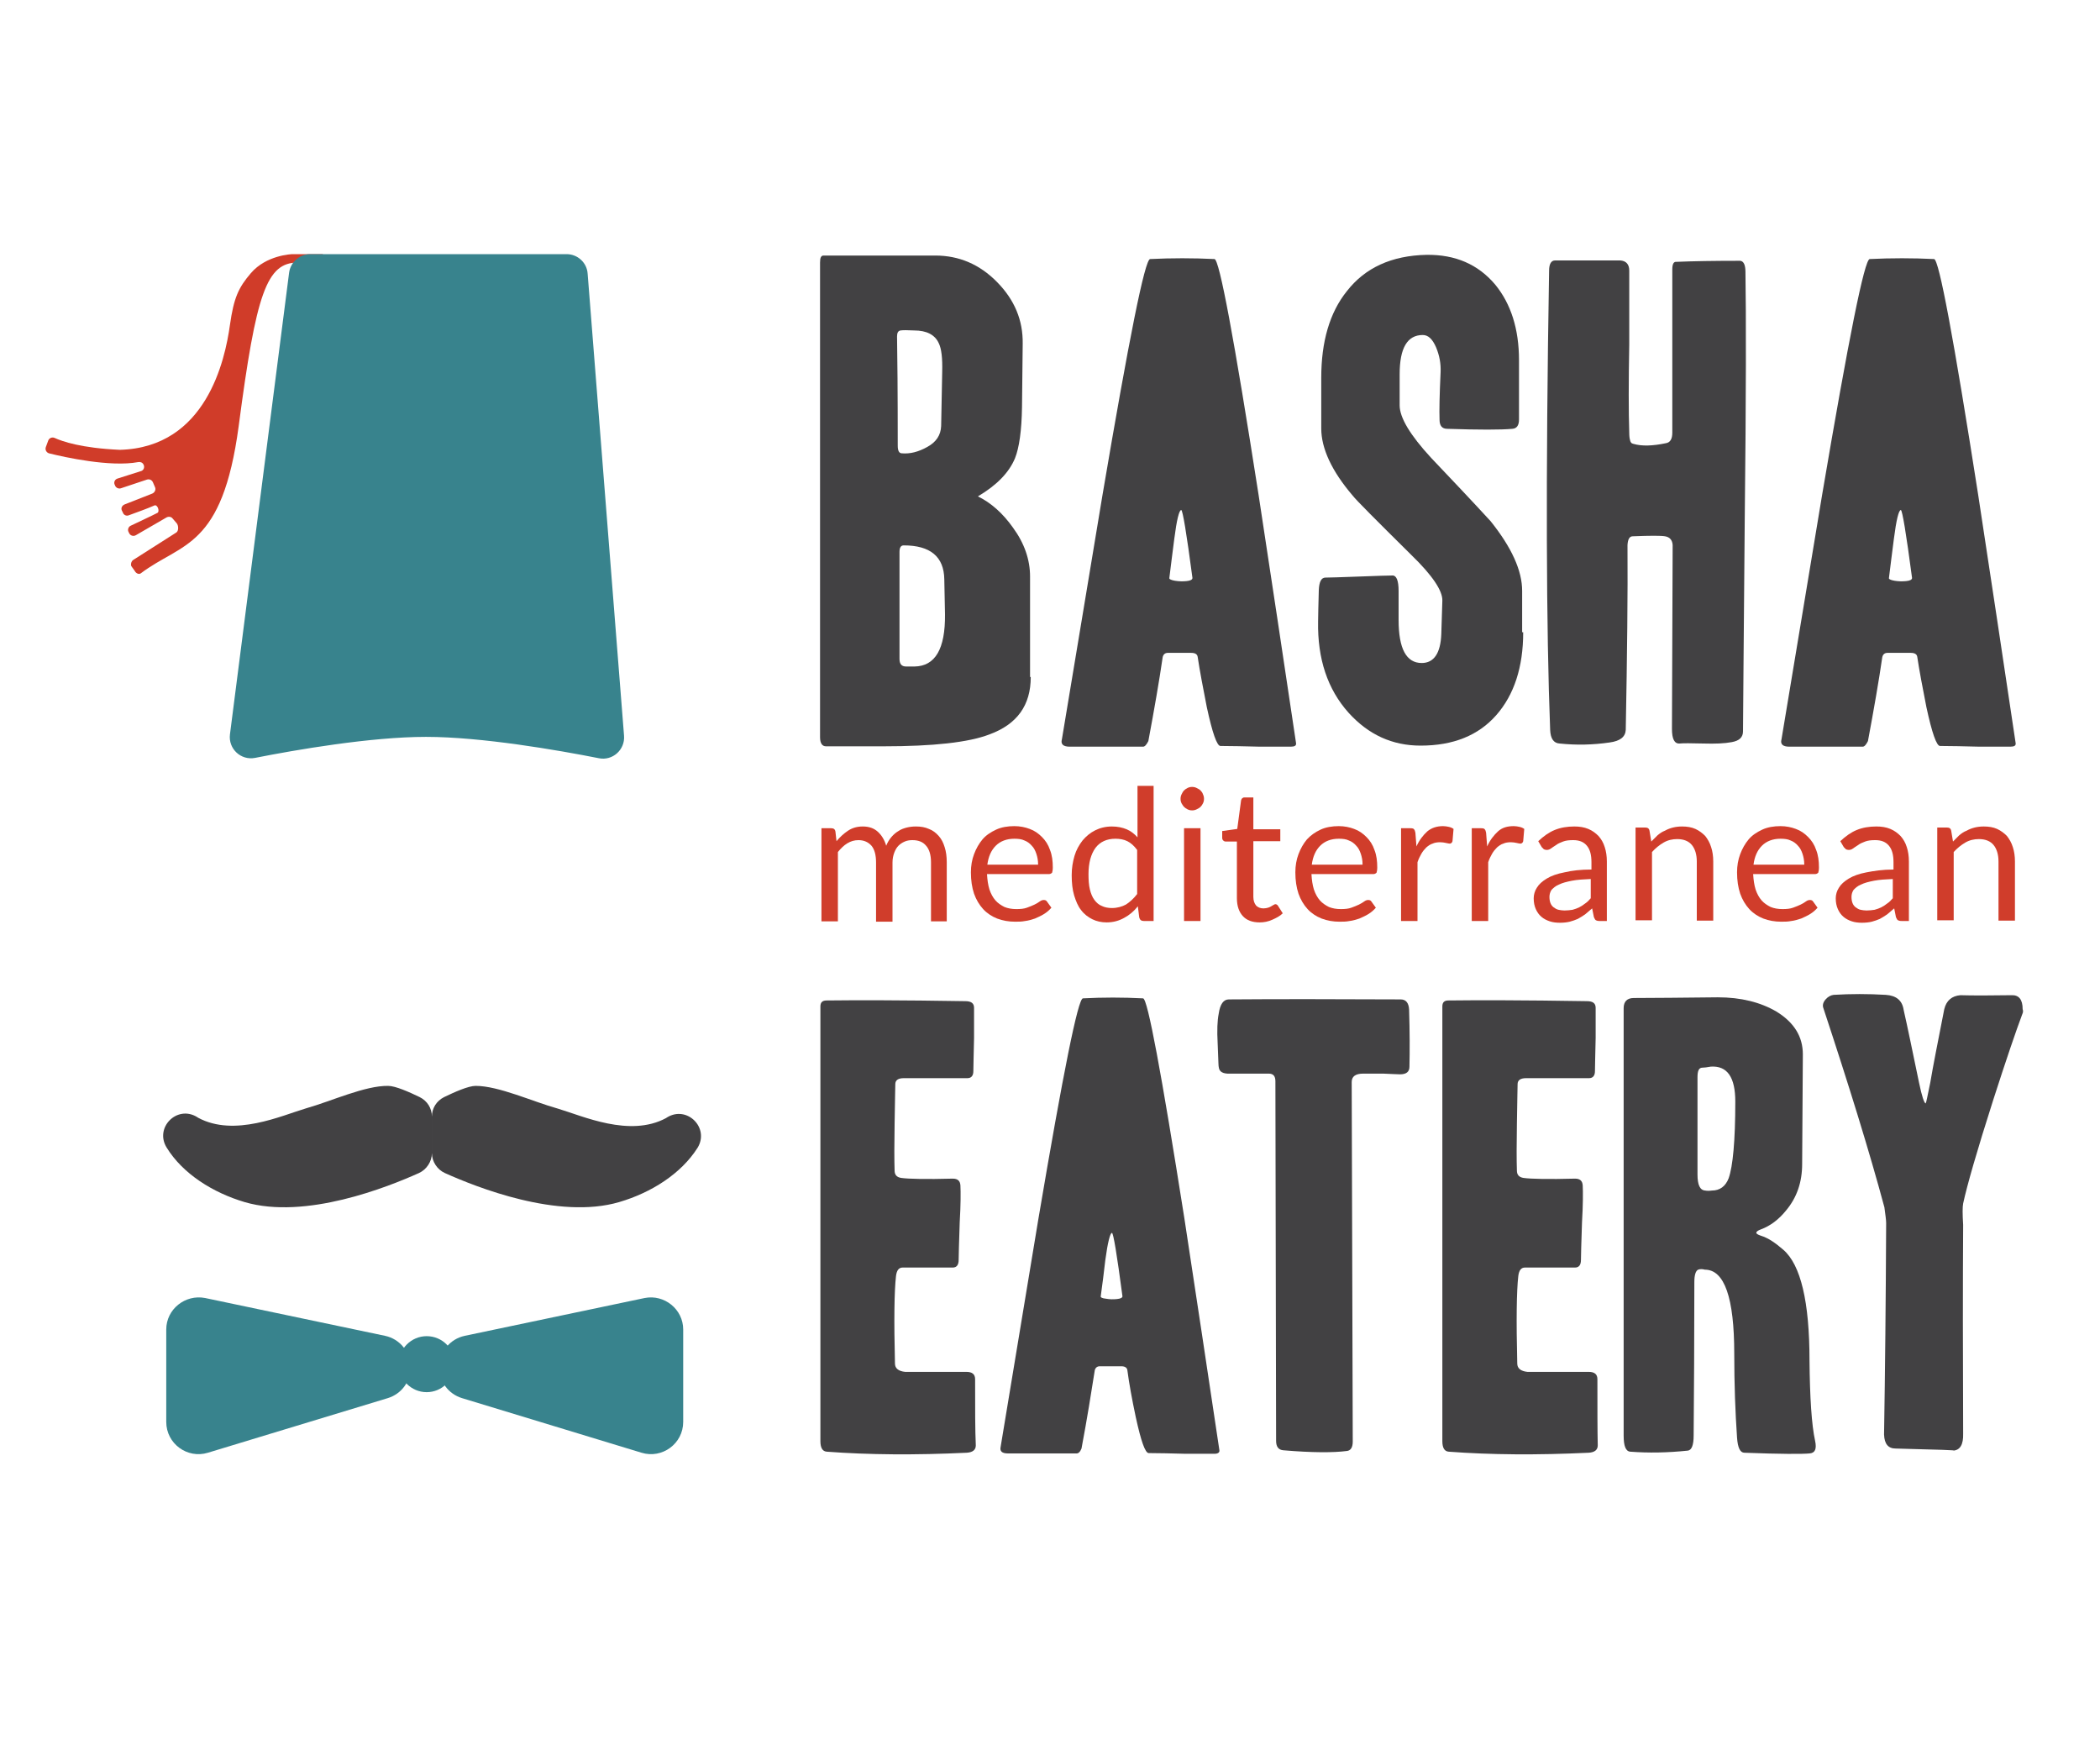 <?xml version="1.0" encoding="UTF-8"?> <svg xmlns="http://www.w3.org/2000/svg" xmlns:xlink="http://www.w3.org/1999/xlink" id="el_qON3E2_UK" x="0px" y="0px" viewBox="0 0 600 500" style="enable-background:new 0 0 600 500;" xml:space="preserve"><style>@-webkit-keyframes el_katd41Fia__aUp5E-I_3_Animation{3.33%{-webkit-transform: translate(123.45px, 327.539px) rotate(5deg) translate(-123.45px, -327.539px);transform: translate(123.45px, 327.539px) rotate(5deg) translate(-123.45px, -327.539px);}6.67%{-webkit-transform: translate(123.45px, 327.539px) rotate(0deg) translate(-123.45px, -327.539px);transform: translate(123.45px, 327.539px) rotate(0deg) translate(-123.45px, -327.539px);}10%{-webkit-transform: translate(123.45px, 327.539px) rotate(-5deg) translate(-123.45px, -327.539px);transform: translate(123.45px, 327.539px) rotate(-5deg) translate(-123.45px, -327.539px);}13.33%{-webkit-transform: translate(123.45px, 327.539px) rotate(0deg) translate(-123.45px, -327.539px);transform: translate(123.45px, 327.539px) rotate(0deg) translate(-123.45px, -327.539px);}16.67%{-webkit-transform: translate(123.45px, 327.539px) rotate(5deg) translate(-123.45px, -327.539px);transform: translate(123.45px, 327.539px) rotate(5deg) translate(-123.45px, -327.539px);}20%{-webkit-transform: translate(123.45px, 327.539px) rotate(0deg) translate(-123.45px, -327.539px);transform: translate(123.45px, 327.539px) rotate(0deg) translate(-123.45px, -327.539px);}0%{-webkit-transform: translate(123.45px, 327.539px) rotate(5deg) translate(-123.45px, -327.539px);transform: translate(123.45px, 327.539px) rotate(5deg) translate(-123.45px, -327.539px);}100%{-webkit-transform: translate(123.45px, 327.539px) rotate(0deg) translate(-123.45px, -327.539px);transform: translate(123.45px, 327.539px) rotate(0deg) translate(-123.45px, -327.539px);}}@keyframes el_katd41Fia__aUp5E-I_3_Animation{3.33%{-webkit-transform: translate(123.45px, 327.539px) rotate(5deg) translate(-123.45px, -327.539px);transform: translate(123.45px, 327.539px) rotate(5deg) translate(-123.45px, -327.539px);}6.67%{-webkit-transform: translate(123.45px, 327.539px) rotate(0deg) translate(-123.45px, -327.539px);transform: translate(123.45px, 327.539px) rotate(0deg) translate(-123.45px, -327.539px);}10%{-webkit-transform: translate(123.45px, 327.539px) rotate(-5deg) translate(-123.45px, -327.539px);transform: translate(123.45px, 327.539px) rotate(-5deg) translate(-123.45px, -327.539px);}13.33%{-webkit-transform: translate(123.45px, 327.539px) rotate(0deg) translate(-123.45px, -327.539px);transform: translate(123.45px, 327.539px) rotate(0deg) translate(-123.45px, -327.539px);}16.67%{-webkit-transform: translate(123.45px, 327.539px) rotate(5deg) translate(-123.45px, -327.539px);transform: translate(123.45px, 327.539px) rotate(5deg) translate(-123.45px, -327.539px);}20%{-webkit-transform: translate(123.45px, 327.539px) rotate(0deg) translate(-123.45px, -327.539px);transform: translate(123.45px, 327.539px) rotate(0deg) translate(-123.45px, -327.539px);}0%{-webkit-transform: translate(123.45px, 327.539px) rotate(5deg) translate(-123.45px, -327.539px);transform: translate(123.45px, 327.539px) rotate(5deg) translate(-123.45px, -327.539px);}100%{-webkit-transform: translate(123.45px, 327.539px) rotate(0deg) translate(-123.45px, -327.539px);transform: translate(123.45px, 327.539px) rotate(0deg) translate(-123.45px, -327.539px);}}#el_qON3E2_UK *{-webkit-animation-duration: 3s;animation-duration: 3s;-webkit-animation-iteration-count: infinite;animation-iteration-count: infinite;-webkit-animation-timing-function: cubic-bezier(0, 0, 1, 1);animation-timing-function: cubic-bezier(0, 0, 1, 1);}#el_abaMnuBHZn{fill: #D03C29;}#el_F6uBCHrdR1{fill: #38838D;}#el_katd41Fia_{fill: #424143;}#el_iKgq1STwVL{fill: #38838D;}#el_twyvNOZ159{fill: #38838D;}#el_HTFQKx1Mcy{fill: #38838D;}#el_VdhRFipPD7{fill: #424143;}#el_IVqSPSI3uW{fill: #424143;}#el_ZDI_oPHeYt{fill: #424143;}#el_JJ5hKUfGAO{fill: #424143;}#el_sMdAAh9vW9{fill: #424143;}#el_11MrDLzVwh{fill: #424143;}#el_lLTg8lHZMd{fill: #424143;}#el_Cp6EO3EVnd{fill: #424143;}#el_UZSYFsIJfT{fill: #424143;}#el_jgMsmwDorWg{fill: #424143;}#el_QgGDQVIAquo{fill: #424143;}#el_XuZtsOGCdqd{fill: #D03D2B;}#el_j41ppYLBlYQ{fill: #D03D2B;}#el_3wml4k1Ttls{fill: #D03D2B;}#el_91WI8zq8kXs{fill: #D03D2B;}#el_95HmV1VGIaV{fill: #D03D2B;}#el_ckUteRDUmp7{fill: #D03D2B;}#el_fqpRtDOLQwX{fill: #D03D2B;}#el_HsG9bmZZi6K{fill: #D03D2B;}#el_0sn32euNYBP{fill: #D03D2B;}#el_5kbGevAw5xd{fill: #D03D2B;}#el_ZughdqixdgG{fill: #D03D2B;}#el_oRVctCCYrg4{fill: #D03D2B;}#el_n9PvFFB6gf1{fill: #D03D2B;}#el_katd41Fia__aUp5E-I_3{-webkit-animation-name: el_katd41Fia__aUp5E-I_3_Animation;animation-name: el_katd41Fia__aUp5E-I_3_Animation;}</style> <path d="M38.5,163.1c0.3,0.6,1.1,1.1,1.7,0.7c11.8-8.9,23.3-7,28-42.1c5-38.1,8-46.7,16.9-46.7c8.9,0,7.1-2.4,7.1-2.4&#10;&#9;l-8.6,0c-0.4,0-7.5,0.3-11.9,5.4c-3.6,4.2-4.9,7.1-6,14.8c-1.4,10.1-6.8,35-31.4,35.7c0,0-0.1,0-0.1,0c-11-0.5-16.4-2.4-18.6-3.4&#10;&#9;c-0.7-0.3-1.5,0-1.8,0.7l-0.7,1.9c-0.3,0.8,0.2,1.6,0.9,1.8c4.4,1.1,17.5,4,25.5,2.5c0.6-0.1,1.2,0.1,1.5,0.7c0,0,0,0,0,0&#10;&#9;c0.4,0.7,0.1,1.7-0.8,1.9l-6.6,2.1c-0.7,0.2-1.1,0.9-0.9,1.6l0.1,0.2c0.2,0.8,1,1.2,1.7,1l7.5-2.5c0.7-0.2,1.4,0.1,1.7,0.8l0.6,1.4&#10;&#9;c0.3,0.7-0.1,1.5-0.8,1.8l-7.9,3.1c-0.7,0.3-1.1,1-0.8,1.7l0.3,0.6c0.2,0.7,1,1.1,1.7,0.8c6.6-2.4,5.8-2.2,7.3-2.8&#10;&#9;c0.9-0.4,1.6,1.7,0.9,2.1c-0.7,0.4-7.7,3.7-7.7,3.7c-0.6,0.3-0.9,1.1-0.6,1.7l0.2,0.4c0.3,0.7,1.2,1,1.9,0.6l8.8-5.1&#10;&#9;c0.6-0.3,1.3-0.2,1.7,0.3l1.2,1.4c0.5,0.6,0.6,2.1-0.1,2.6L38,160c-0.5,0.4-0.7,1.1-0.5,1.7L38.5,163.1z" id="el_abaMnuBHZn"></path> <path d="M65.7,209.8c-0.5,4.1,3.1,7.5,7.2,6.7c11.6-2.3,33.1-6,48.8-6c15.9,0,37.8,3.8,49.4,6.1&#10;&#9;c3.9,0.8,7.5-2.4,7.2-6.4l-10.4-132c-0.2-3.2-2.9-5.6-6-5.6H88.6c-3,0-5.6,2.3-6,5.3L65.7,209.8z" id="el_F6uBCHrdR1"></path> <g id="el_katd41Fia__aUp5E-I_3" data-animator-group="true" data-animator-type="1"><path d="M176.9,343.4c-17.4,5.1-40.9-4.3-49.8-8.3c-2.2-1-3.7-3.3-3.7-5.7v-10.4c0-2.4,1.3-4.5,3.5-5.6&#10;&#9;c2.9-1.4,6.9-3.2,9-3.2c6.6,0,16.3,4.5,23.5,6.5c7.1,2.1,20.5,8.3,30.9,2.7c0.1-0.1,0.2-0.1,0.3-0.2c5.7-3.5,12.2,3,8.7,8.7&#10;&#9;C194.6,335.3,186.1,340.7,176.9,343.4 M87.5,316.6c-7.1,2.1-20.5,8.3-30.9,2.7c-0.1-0.1-0.2-0.1-0.3-0.2c-5.7-3.5-12.2,3-8.7,8.7&#10;&#9;c4.6,7.5,13.2,12.9,22.3,15.6c17.4,5.1,40.9-4.3,49.8-8.3c2.2-1,3.7-3.3,3.7-5.7v-10.4c0-2.4-1.3-4.5-3.5-5.6&#10;&#9;c-2.9-1.4-6.9-3.2-9-3.2C104.3,310.1,94.6,314.6,87.5,316.6" id="el_katd41Fia_"></path></g> <path d="M47.5,379.8v26.4c0,6.2,6,10.6,11.9,8.8l51.4-15.6c3.9-1.2,6.5-4.7,6.5-8.8c0-4.3-3-8.1-7.3-9l-51.4-10.8&#10;&#9;C52.9,369.7,47.5,374,47.5,379.8" id="el_iKgq1STwVL"></path> <path d="M195.2,379.8v26.4c0,6.2-6,10.6-11.9,8.8L132,399.4c-3.9-1.2-6.5-4.7-6.5-8.8c0-4.3,3-8.1,7.3-9l51.4-10.8&#10;&#9;C189.8,369.7,195.2,374,195.2,379.8" id="el_twyvNOZ159"></path> <path d="M129.9,389.7c0,4.4-3.6,8-8,8c-4.4,0-8-3.6-8-8c0-4.4,3.6-8,8-8C126.4,381.7,129.9,385.3,129.9,389.7" id="el_HTFQKx1Mcy"></path> <path d="M294.5,193.4c0,8.1-3.9,13.5-11.8,16.4c-6,2.3-16.1,3.4-30.3,3.4h-16.4c-1.1,0-1.7-0.9-1.7-2.6V75&#10;&#9;c0-1.4,0.3-2,1-2h31.9c6.8,0,12.7,2.5,17.7,7.6c5,5.1,7.4,10.9,7.3,17.6l-0.2,18.1c-0.1,6.7-0.8,11.6-2,14.6&#10;&#9;c-1.7,4.1-5.2,7.7-10.6,10.9c3.7,1.8,7.1,4.8,10,8.9c3.3,4.5,4.9,9.2,4.9,14V193.4z M269.2,106.2c0.1-3.9-0.2-6.6-1-8.2&#10;&#9;c-1.1-2.4-3.5-3.6-7-3.6c-1.9-0.1-3.2-0.1-3.9,0c-0.7,0.1-1,0.7-1,1.7c0.1,5.7,0.2,16.1,0.2,31.2c0,1.5,0.4,2.2,1.2,2.2&#10;&#9;c2.3,0.2,4.7-0.4,7.2-1.8c2.6-1.4,3.9-3.4,4-6L269.2,106.2z M270,175.5l-0.2-10c-0.1-6.5-4-9.7-11.6-9.7c-0.8,0-1.2,0.6-1.2,1.9&#10;&#9;v30.5c0,1.5,0.6,2.2,1.9,2.2h2.4C267.2,190.3,270.1,185.4,270,175.5" id="el_VdhRFipPD7"></path> <path d="M370.3,212.3c0.1,0.7-0.4,1-1.5,1h-8.9c-4.3-0.1-8.1-0.2-11.2-0.2c-1,0-2.3-3.7-3.9-11.1&#10;&#9;c-1.1-5.6-2-10.3-2.6-14.3c-0.1-0.8-0.7-1.2-1.9-1.2h-6.6c-0.8,0-1.3,0.4-1.5,1.2c-1,6.9-2.4,14.9-4.1,24c-0.5,1-1,1.6-1.5,1.6h-21&#10;&#9;c-1.8,0-2.6-0.7-2.2-2.1c3.9-23.2,7.7-46.5,11.6-69.8c7.6-44.8,12.1-67.3,13.6-67.4c6.1-0.3,12.3-0.3,18.4,0&#10;&#9;c1.4,0.1,5.6,22.6,12.6,67.4C363.2,165.1,366.8,188.7,370.3,212.3 M340.7,165.1c-1.7-12.9-2.8-19.4-3.2-19.4c-0.6,0-1.3,2.8-2,8.3&#10;&#9;c-0.5,3.6-0.9,7.3-1.4,11.1c-0.1,0.3,0.4,0.6,1.6,0.8c1.2,0.2,2.3,0.2,3.3,0.1C340.1,165.9,340.7,165.6,340.7,165.1" id="el_IVqSPSI3uW"></path> <path d="M435.2,180.6c0,10-2.6,17.9-7.7,23.7c-5.1,5.8-12.3,8.7-21.6,8.7c-8.1,0-14.9-3.1-20.6-9.4&#10;&#9;c-6-6.7-8.9-15.4-8.7-26.1c0-1.8,0.1-4.8,0.2-8.9c0.1-2.4,0.7-3.6,1.9-3.6c1.1,0,4.3-0.1,9.6-0.3c5.3-0.2,8.5-0.3,9.6-0.3&#10;&#9;c1.1,0,1.7,1.5,1.7,4.4v8.3c0,8.2,2.2,12.3,6.6,12.3c3.5,0,5.4-2.8,5.6-8.3l0.3-9.5c0.1-2.8-2.8-7.2-8.9-13.1&#10;&#9;c-10.1-10-15.7-15.6-16.7-16.9c-6-7-9-13.5-9-19.2v-14.5c0-10.3,2.4-18.6,7.3-24.7c5.2-6.7,12.8-10.2,22.8-10.4&#10;&#9;c8.2-0.1,14.7,2.7,19.6,8.5c4.5,5.5,6.8,12.7,6.8,21.6v16.9c0,1.7-0.6,2.6-1.9,2.7c-3.3,0.3-9.5,0.3-18.6,0c-1.5,0-2.2-0.9-2.2-2.6&#10;&#9;c-0.1-2.6,0-7.2,0.3-13.6c0.1-2.4-0.3-4.7-1.3-7.1c-1-2.3-2.2-3.5-3.8-3.5c-4.4,0-6.6,3.7-6.6,11.2v8.9c0,3.5,3,8.5,9,15&#10;&#9;c5.7,6,11.4,12,17,18.1c6,7.5,9,14.1,9,19.9V180.6z" id="el_ZDI_oPHeYt"></path> <path d="M498.7,77.7c0.2,11.9,0.2,35.4-0.2,70.4c-0.3,37.3-0.5,57.6-0.5,60.8c0,1.7-1,2.7-3.2,3.1&#10;&#9;c-2.1,0.4-4.8,0.5-8.1,0.4c-3.6-0.1-5.9-0.1-6.8,0c-1.5,0.1-2.2-1.3-2.2-4.2l0.2-52.5c-0.1-1.5-0.9-2.3-2.2-2.5&#10;&#9;c-1.1-0.2-4.2-0.2-9.2,0c-0.9,0-1.4,0.8-1.5,2.5c0.1,13.9-0.1,31.5-0.5,52.8c-0.1,2-1.6,3.2-4.6,3.6c-4.8,0.7-9.5,0.8-14.3,0.3&#10;&#9;c-1.7-0.1-2.6-1.4-2.7-3.9c-1.1-28.5-1.3-72.2-0.3-131.2c0-1.9,0.6-2.9,1.7-2.9h18.6c1.7,0.1,2.6,1.1,2.6,2.9v21.1&#10;&#9;c-0.2,10.8-0.2,19.2,0,25.2c0,1,0.1,1.7,0.2,2c0.1,0.7,0.4,1.1,1,1.2c2.4,0.7,5.5,0.6,9.3-0.2c1.2-0.2,1.8-1.2,1.8-3V77&#10;&#9;c0-1.6,0.4-2.3,1.2-2.2c4.7-0.2,10.7-0.3,18.2-0.3C498.2,74.6,498.7,75.7,498.7,77.7" id="el_JJ5hKUfGAO"></path> <path d="M575.9,212.3c0.1,0.7-0.4,1-1.5,1h-8.9c-4.3-0.1-8.1-0.2-11.2-0.2c-1,0-2.3-3.7-3.9-11.1&#10;&#9;c-1.1-5.6-2-10.3-2.6-14.3c-0.1-0.8-0.7-1.2-1.9-1.2h-6.6c-0.8,0-1.3,0.4-1.5,1.2c-1,6.9-2.4,14.9-4.1,24c-0.5,1-1,1.6-1.5,1.6h-21&#10;&#9;c-1.8,0-2.6-0.7-2.2-2.1c3.9-23.2,7.7-46.5,11.6-69.8c7.6-44.8,12.1-67.3,13.6-67.4c6.1-0.3,12.3-0.3,18.4,0&#10;&#9;c1.4,0.1,5.6,22.6,12.6,67.4C568.8,165.1,572.4,188.7,575.9,212.3 M546.3,165.1c-1.7-12.9-2.8-19.4-3.2-19.4c-0.6,0-1.3,2.8-2,8.3&#10;&#9;c-0.5,3.6-0.9,7.3-1.4,11.1c-0.1,0.3,0.4,0.6,1.6,0.8c1.2,0.2,2.3,0.2,3.3,0.1C545.7,165.9,546.3,165.6,546.3,165.1" id="el_sMdAAh9vW9"></path> <path d="M278.8,412.9c0,1.3-0.9,2-2.6,2.1c-14.7,0.7-28,0.6-40-0.3c-1.2-0.1-1.8-1.1-1.8-3V287.5c0-1.2,0.6-1.7,1.8-1.7&#10;&#9;c8.2-0.1,21.4-0.1,39.6,0.2c1.7,0,2.5,0.6,2.5,1.9v8.6c-0.1,5-0.2,8.1-0.2,9.5c0,1.3-0.6,2-1.7,2h-18.2c-1.6,0-2.4,0.6-2.4,1.7&#10;&#9;c0,0.5-0.1,4.3-0.2,11.3c-0.1,5.9-0.1,10.4,0,13.4c0,1.2,0.6,1.9,1.9,2.1c2.2,0.3,7.1,0.4,14.7,0.2c1.4,0,2.1,0.6,2.2,1.9&#10;&#9;c0.1,1.9,0.1,5.5-0.2,10.6c-0.2,6-0.3,9.6-0.3,10.7c0,1.5-0.6,2.2-1.7,2.2h-14.3c-1.1,0-1.7,0.8-1.9,2.4c-0.5,4.4-0.6,12.7-0.3,25&#10;&#9;c0,1.4,1,2.2,2.9,2.4h17.5c1.7,0,2.5,0.7,2.5,2.1C278.6,402.3,278.6,408.7,278.8,412.9" id="el_11MrDLzVwh"></path> <path d="M348.4,414.3c0.1,0.6-0.4,1-1.4,1h-8.3c-4-0.1-7.5-0.2-10.5-0.2c-1,0-2.2-3.4-3.7-10.3&#10;&#9;c-1.1-5.2-1.9-9.6-2.4-13.4c-0.1-0.7-0.7-1.1-1.7-1.1h-6.2c-0.7,0-1.2,0.4-1.4,1.1c-1,6.4-2.2,13.9-3.8,22.4c-0.4,1-0.9,1.4-1.4,1.4&#10;&#9;H288c-1.7,0-2.4-0.6-2.1-1.9c3.6-21.7,7.2-43.4,10.8-65.2c7.1-41.9,11.3-62.8,12.7-62.9c5.7-0.3,11.4-0.3,17.2,0&#10;&#9;c1.3,0.1,5.2,21.1,11.8,62.9C341.8,370.3,345.1,392.3,348.4,414.3 M320.7,370.3c-1.6-12.1-2.6-18.1-3-18.1c-0.5,0-1.2,2.6-1.9,7.8&#10;&#9;c-0.4,3.4-0.8,6.8-1.3,10.3c-0.1,0.3,0.4,0.6,1.5,0.7c1.1,0.2,2.1,0.2,3.1,0.1C320.2,371,320.7,370.7,320.7,370.3" id="el_lLTg8lHZMd"></path> <path d="M402.7,304.7c0,1.5-0.9,2.2-2.7,2.2c-0.7,0-2.3-0.1-4.8-0.2h-5.7c-2.2,0-3.3,0.8-3.3,2.4l0.3,102.7&#10;&#9;c0,1.7-0.6,2.6-1.7,2.7c-3.8,0.5-9.9,0.5-18.1-0.2c-1.4-0.1-2.1-1-2.1-2.7l-0.2-102.7c0-1.5-0.6-2.2-1.9-2.2h-11.8&#10;&#9;c-1.7-0.1-2.5-0.8-2.5-2.2c0,1.2-0.1-1-0.3-6.5c-0.2-3.6-0.1-6.4,0.3-8.4c0.4-2.8,1.4-4.1,2.9-4.1c13.1-0.1,29.5-0.1,49.1,0&#10;&#9;c1.5,0,2.3,1,2.4,2.9C402.8,294.9,402.8,300.3,402.7,304.7" id="el_Cp6EO3EVnd"></path> <path d="M456.5,412.9c0,1.3-0.9,2-2.6,2.1c-14.7,0.7-28,0.6-40-0.3c-1.2-0.1-1.8-1.1-1.8-3V287.5c0-1.2,0.6-1.7,1.7-1.7&#10;&#9;c8.2-0.1,21.4-0.1,39.6,0.2c1.7,0,2.5,0.6,2.5,1.9v8.6c-0.1,5-0.2,8.1-0.2,9.5c0,1.3-0.6,2-1.7,2H436c-1.6,0-2.4,0.6-2.4,1.7&#10;&#9;c0,0.5-0.1,4.3-0.2,11.3c-0.1,5.9-0.1,10.4,0,13.4c0,1.2,0.6,1.9,1.9,2.1c2.2,0.3,7.1,0.4,14.7,0.2c1.4,0,2.1,0.6,2.2,1.9&#10;&#9;c0.1,1.9,0.1,5.5-0.2,10.6c-0.2,6-0.3,9.6-0.3,10.7c0,1.5-0.6,2.2-1.7,2.2h-14.3c-1.1,0-1.7,0.8-1.9,2.4c-0.5,4.4-0.6,12.7-0.3,25&#10;&#9;c0,1.4,1,2.2,2.9,2.4h17.5c1.7,0,2.5,0.7,2.5,2.1C456.4,402.3,456.4,408.7,456.5,412.9" id="el_UZSYFsIJfT"></path> <path d="M518.6,411.6c0.5,2.3,0,3.5-1.6,3.6c-2,0.2-8.2,0.2-18.6-0.2c-1.2,0-1.9-1.4-2.1-4.3c-0.5-7.2-0.8-15.2-0.8-24&#10;&#9;c0-16-2.8-24-8.4-24c-0.7-0.2-1.4-0.2-1.9,0c-0.7,0.3-1.1,1.5-1.1,3.5c0,16.6-0.1,31.3-0.2,43.9c0,2.8-0.6,4.2-1.7,4.3&#10;&#9;c-5.7,0.6-11.2,0.7-16.4,0.3c-1.3-0.1-1.9-1.6-1.9-4.6V288c0-1.9,1-2.9,2.9-2.9c5.9,0,13.9-0.1,24-0.2c6.6,0,12.2,1.4,16.8,4.1&#10;&#9;c5,3.1,7.5,7.1,7.5,12.2l-0.2,31.3c0,5.2-1.5,9.6-4.6,13.3c-2.1,2.6-4.5,4.4-7.2,5.4c-0.8,0.3-1.3,0.6-1.3,1c0,0.2,0.4,0.5,1.3,0.8&#10;&#9;c2,0.6,4.1,2,6.4,4c5,4.3,7.5,14.9,7.5,31.6C517.1,399.3,517.6,407,518.6,411.6 M495.8,314.7c0-7-2.3-10.3-7-10&#10;&#9;c-1.1,0.2-1.9,0.3-2.4,0.3c-1,0-1.4,0.9-1.4,2.7v27.8c0,3,0.7,4.5,2.2,4.6c0.5,0.1,1.2,0.1,1.9,0c2.3,0,3.9-1.2,4.8-3.5&#10;&#9;C495.1,333.2,495.8,325.9,495.8,314.7" id="el_jgMsmwDorWg"></path> <path d="M577.8,289.7c-1.8,4.8-4.6,13-8.3,24.5c-4.7,14.7-7.5,24.5-8.6,29.6c-0.2,1-0.2,3,0,6.1&#10;&#9;c-0.1,16.6-0.1,36.4,0,59.6c0.1,3.2-0.9,4.8-2.9,4.9c1.5-0.1-4-0.3-16.4-0.6c-2.1,0-3.2-1.3-3.3-4c0.3-18,0.5-38.2,0.6-60.4&#10;&#9;c0-0.8-0.2-2.3-0.5-4.5c-4.3-16-10.2-35-17.5-57.1c-0.2-0.7,0-1.5,0.7-2.3c0.7-0.8,1.5-1.2,2.3-1.3c4.9-0.3,9.9-0.3,14.9,0&#10;&#9;c3,0.2,4.7,1.6,5.1,4.3c1.1,4.8,2.5,11.7,4.4,20.8c0.8,3.9,1.5,5.9,1.9,5.9c0.1,0,0.5-2,1.3-5.9c0.8-4.8,2.2-11.8,4-21&#10;&#9;c0.6-2.5,2.2-3.8,4.6-4c3.5,0.1,8.4,0.1,14.6,0c2.1-0.1,3.2,1.2,3.2,4C578.1,288.8,578,289.3,577.8,289.7" id="el_QgGDQVIAquo"></path> <g id="el_7SdwEd2gtcJ"> <path d="M234.7,263.1v-26.5h2.8c0.7,0,1.1,0.3,1.2,1l0.3,2.7c1-1.2,2.1-2.2,3.3-3c1.2-0.8,2.6-1.2,4.2-1.2&#10;&#9;&#9;c1.8,0,3.2,0.5,4.3,1.5c1.1,1,1.9,2.3,2.4,4c0.4-1,0.9-1.8,1.5-2.5c0.6-0.7,1.3-1.3,2-1.7c0.7-0.5,1.6-0.8,2.4-1&#10;&#9;&#9;c0.8-0.2,1.7-0.3,2.6-0.3c1.4,0,2.6,0.2,3.7,0.7c1.1,0.4,2,1.1,2.8,2c0.8,0.9,1.3,1.9,1.7,3.2c0.4,1.2,0.6,2.7,0.6,4.3v16.9H266&#10;&#9;&#9;v-16.9c0-2.1-0.5-3.7-1.4-4.7c-0.9-1.1-2.2-1.6-3.9-1.6c-0.8,0-1.5,0.1-2.2,0.4c-0.7,0.3-1.3,0.7-1.8,1.2c-0.5,0.5-0.9,1.2-1.2,2&#10;&#9;&#9;c-0.3,0.8-0.5,1.7-0.5,2.8v16.9h-4.7v-16.9c0-2.1-0.4-3.7-1.3-4.8c-0.9-1-2.1-1.6-3.7-1.6c-1.2,0-2.2,0.3-3.2,0.9&#10;&#9;&#9;c-1,0.6-1.9,1.5-2.7,2.5v19.8H234.7z" id="el_XuZtsOGCdqd"></path> <path d="M300.4,259.3c-0.6,0.7-1.3,1.3-2.1,1.8c-0.8,0.5-1.7,0.9-2.6,1.3c-0.9,0.3-1.9,0.6-2.8,0.7&#10;&#9;&#9;c-1,0.2-1.9,0.2-2.9,0.2c-1.8,0-3.5-0.3-5.1-0.9c-1.5-0.6-2.9-1.5-4-2.7c-1.1-1.2-2-2.7-2.6-4.4c-0.6-1.8-0.9-3.8-0.9-6.1&#10;&#9;&#9;c0-1.9,0.3-3.6,0.9-5.2c0.6-1.6,1.4-3,2.4-4.2s2.4-2.1,3.9-2.8c1.5-0.7,3.3-1,5.2-1c1.6,0,3.1,0.3,4.4,0.8c1.4,0.5,2.5,1.3,3.5,2.3&#10;&#9;&#9;c1,1,1.8,2.2,2.3,3.7c0.6,1.5,0.8,3.2,0.8,5c0,0.7-0.1,1.2-0.2,1.5c-0.2,0.2-0.5,0.4-0.9,0.4H282c0.1,1.7,0.3,3.1,0.7,4.4&#10;&#9;&#9;c0.4,1.2,1,2.3,1.7,3.1c0.7,0.8,1.6,1.4,2.6,1.9c1,0.4,2.1,0.6,3.4,0.6c1.2,0,2.2-0.1,3-0.4c0.8-0.3,1.6-0.6,2.2-0.9&#10;&#9;&#9;c0.6-0.3,1.1-0.6,1.5-0.9c0.4-0.3,0.8-0.4,1.1-0.4c0.4,0,0.7,0.1,0.9,0.4L300.4,259.3z M296.6,246.9c0-1.1-0.2-2.1-0.5-3&#10;&#9;&#9;c-0.3-0.9-0.7-1.7-1.3-2.3c-0.6-0.7-1.3-1.2-2.1-1.5c-0.8-0.4-1.8-0.5-2.9-0.5c-2.2,0-4,0.7-5.3,2c-1.3,1.3-2.1,3.1-2.4,5.4H296.6z&#10;&#9;&#9;" id="el_j41ppYLBlYQ"></path> <path d="M329.6,224.5v38.6h-2.8c-0.7,0-1.1-0.3-1.3-1l-0.4-3.2c-1.1,1.4-2.4,2.5-3.9,3.3c-1.4,0.8-3.1,1.3-5,1.3&#10;&#9;&#9;c-1.5,0-2.9-0.3-4.1-0.9c-1.2-0.6-2.3-1.4-3.2-2.6c-0.9-1.1-1.5-2.6-2-4.2c-0.5-1.7-0.7-3.6-0.7-5.8c0-2,0.3-3.8,0.8-5.5&#10;&#9;&#9;c0.5-1.7,1.3-3.1,2.3-4.4c1-1.2,2.2-2.2,3.6-2.9c1.4-0.7,3-1.1,4.8-1.1c1.6,0,3,0.3,4.2,0.8c1.2,0.5,2.2,1.3,3.1,2.3v-14.7H329.6z&#10;&#9;&#9; M324.9,242.8c-0.9-1.2-1.8-2-2.8-2.5c-1-0.5-2.2-0.7-3.4-0.7c-2.5,0-4.4,0.9-5.7,2.6c-1.3,1.8-2,4.3-2,7.5c0,1.7,0.1,3.2,0.4,4.4&#10;&#9;&#9;c0.3,1.2,0.7,2.2,1.3,3c0.6,0.8,1.3,1.4,2.1,1.7c0.8,0.4,1.8,0.6,2.9,0.6c1.5,0,2.9-0.4,4-1c1.1-0.7,2.2-1.7,3.2-3V242.8z" id="el_3wml4k1Ttls"></path> <path d="M344,228.2c0,0.5-0.1,0.9-0.3,1.3c-0.2,0.4-0.4,0.7-0.7,1c-0.3,0.3-0.7,0.5-1.1,0.7c-0.4,0.2-0.8,0.3-1.3,0.3&#10;&#9;&#9;c-0.5,0-0.9-0.1-1.3-0.3c-0.4-0.2-0.7-0.4-1-0.7c-0.3-0.3-0.5-0.7-0.7-1c-0.2-0.4-0.3-0.8-0.3-1.3c0-0.5,0.1-0.9,0.3-1.3&#10;&#9;&#9;c0.2-0.4,0.4-0.8,0.7-1.1c0.3-0.3,0.6-0.5,1-0.7c0.4-0.2,0.8-0.3,1.3-0.3c0.5,0,0.9,0.1,1.3,0.3c0.4,0.2,0.8,0.4,1.1,0.7&#10;&#9;&#9;c0.3,0.3,0.6,0.7,0.7,1.1C343.9,227.3,344,227.7,344,228.2 M343,263.1h-4.7v-26.5h4.7V263.1z" id="el_91WI8zq8kXs"></path> <path d="M359.9,263.5c-2.1,0-3.7-0.6-4.8-1.8c-1.1-1.2-1.7-2.9-1.7-5.1v-16.2h-3.2c-0.3,0-0.5-0.1-0.7-0.3&#10;&#9;&#9;c-0.2-0.2-0.3-0.4-0.3-0.8v-1.9l4.3-0.6l1.1-8.2c0.1-0.3,0.2-0.5,0.4-0.6c0.2-0.2,0.4-0.2,0.7-0.2h2.4v9.1h7.7v3.4h-7.7v15.9&#10;&#9;&#9;c0,1.1,0.3,1.9,0.8,2.5c0.5,0.5,1.2,0.8,2.1,0.8c0.5,0,0.9-0.1,1.3-0.2c0.4-0.1,0.7-0.3,0.9-0.4c0.3-0.2,0.5-0.3,0.7-0.4&#10;&#9;&#9;c0.2-0.1,0.3-0.2,0.5-0.2c0.2,0,0.5,0.1,0.7,0.4l1.4,2.2c-0.8,0.8-1.8,1.3-2.9,1.8C362.3,263.3,361.1,263.5,359.9,263.5" id="el_95HmV1VGIaV"></path> <path d="M393.1,259.3c-0.6,0.7-1.3,1.3-2.1,1.8c-0.8,0.5-1.7,0.9-2.6,1.3c-0.9,0.3-1.9,0.6-2.8,0.7&#10;&#9;&#9;c-1,0.2-1.9,0.2-2.9,0.2c-1.8,0-3.5-0.3-5.1-0.9c-1.5-0.6-2.9-1.5-4-2.7c-1.1-1.2-2-2.7-2.6-4.4c-0.6-1.8-0.9-3.8-0.9-6.1&#10;&#9;&#9;c0-1.9,0.3-3.6,0.9-5.2c0.6-1.6,1.4-3,2.4-4.2c1.1-1.2,2.4-2.1,3.9-2.8c1.5-0.7,3.3-1,5.2-1c1.6,0,3.1,0.3,4.4,0.8&#10;&#9;&#9;c1.4,0.5,2.5,1.3,3.5,2.3c1,1,1.8,2.2,2.3,3.7c0.6,1.5,0.8,3.2,0.8,5c0,0.7-0.1,1.2-0.2,1.5c-0.2,0.2-0.5,0.4-0.9,0.4h-17.7&#10;&#9;&#9;c0.1,1.7,0.3,3.1,0.7,4.4c0.4,1.2,1,2.3,1.7,3.1c0.7,0.8,1.6,1.4,2.6,1.9c1,0.4,2.1,0.6,3.4,0.6c1.2,0,2.2-0.1,3-0.4&#10;&#9;&#9;c0.8-0.3,1.6-0.6,2.2-0.9c0.6-0.3,1.1-0.6,1.5-0.9c0.4-0.3,0.8-0.4,1.1-0.4c0.4,0,0.7,0.1,0.9,0.4L393.1,259.3z M389.3,246.9&#10;&#9;&#9;c0-1.1-0.2-2.1-0.5-3c-0.3-0.9-0.7-1.7-1.3-2.3c-0.6-0.7-1.3-1.2-2.1-1.5c-0.8-0.4-1.8-0.5-2.9-0.5c-2.2,0-4,0.7-5.3,2&#10;&#9;&#9;c-1.3,1.3-2.1,3.1-2.4,5.4H389.3z" id="el_ckUteRDUmp7"></path> <path d="M404.7,241.8c0.8-1.8,1.9-3.2,3.1-4.3c1.2-1,2.7-1.5,4.5-1.5c0.6,0,1.1,0.1,1.6,0.2c0.5,0.1,1,0.3,1.4,0.6&#10;&#9;&#9;l-0.3,3.5c-0.1,0.4-0.4,0.7-0.8,0.7c-0.2,0-0.6-0.1-1.1-0.2c-0.5-0.1-1-0.2-1.6-0.2c-0.8,0-1.6,0.1-2.2,0.4&#10;&#9;&#9;c-0.7,0.2-1.2,0.6-1.8,1.1c-0.5,0.5-1,1.1-1.4,1.8c-0.4,0.7-0.8,1.5-1.1,2.4v16.8h-4.7v-26.5h2.7c0.5,0,0.9,0.1,1,0.3&#10;&#9;&#9;c0.2,0.2,0.3,0.5,0.4,1L404.7,241.8z" id="el_fqpRtDOLQwX"></path> <path d="M424.9,241.8c0.8-1.8,1.9-3.2,3.1-4.3s2.7-1.5,4.5-1.5c0.6,0,1.1,0.1,1.6,0.2c0.5,0.1,1,0.3,1.4,0.6l-0.3,3.5&#10;&#9;&#9;c-0.1,0.4-0.4,0.7-0.8,0.7c-0.2,0-0.6-0.1-1.1-0.2c-0.5-0.1-1-0.2-1.6-0.2c-0.8,0-1.6,0.1-2.2,0.4c-0.7,0.2-1.2,0.6-1.8,1.1&#10;&#9;&#9;c-0.5,0.5-1,1.1-1.4,1.8c-0.4,0.7-0.8,1.5-1.1,2.4v16.8h-4.7v-26.5h2.7c0.5,0,0.9,0.1,1,0.3c0.2,0.2,0.3,0.5,0.4,1L424.9,241.8z" id="el_HsG9bmZZi6K"></path> <path d="M439.5,240.3c1.5-1.4,3-2.5,4.7-3.2c1.7-0.7,3.6-1,5.6-1c1.5,0,2.8,0.2,4,0.7c1.2,0.5,2.1,1.2,2.9,2&#10;&#9;&#9;c0.8,0.9,1.4,1.9,1.8,3.2c0.4,1.2,0.6,2.6,0.6,4.1v17h-2.1c-0.5,0-0.8-0.1-1-0.2c-0.2-0.1-0.4-0.4-0.6-0.9l-0.5-2.5&#10;&#9;&#9;c-0.7,0.6-1.4,1.2-2,1.7c-0.7,0.5-1.4,0.9-2.1,1.3c-0.7,0.3-1.5,0.6-2.3,0.8c-0.8,0.2-1.8,0.3-2.8,0.3c-1,0-2-0.1-2.9-0.4&#10;&#9;&#9;c-0.9-0.3-1.7-0.7-2.4-1.3c-0.7-0.6-1.2-1.3-1.6-2.2c-0.4-0.9-0.6-1.9-0.6-3.1c0-1,0.3-2.1,0.9-3c0.6-1,1.5-1.8,2.8-2.6&#10;&#9;&#9;c1.3-0.8,3-1.4,5.1-1.8c2.1-0.5,4.6-0.8,7.7-0.8v-2.1c0-2.1-0.4-3.6-1.3-4.7c-0.9-1.1-2.2-1.6-3.9-1.6c-1.2,0-2.1,0.1-2.9,0.4&#10;&#9;&#9;c-0.8,0.3-1.5,0.6-2,1c-0.6,0.4-1.1,0.7-1.5,1c-0.4,0.3-0.8,0.4-1.2,0.4c-0.3,0-0.6-0.1-0.8-0.2c-0.2-0.2-0.4-0.4-0.6-0.6&#10;&#9;&#9;L439.5,240.3z M454.6,251.1c-2.1,0.1-4,0.2-5.5,0.5s-2.7,0.6-3.7,1.1c-1,0.4-1.6,1-2.1,1.5c-0.4,0.6-0.6,1.3-0.6,2&#10;&#9;&#9;c0,0.7,0.1,1.3,0.3,1.8c0.2,0.5,0.5,0.9,0.9,1.2c0.4,0.3,0.9,0.6,1.4,0.7c0.5,0.1,1.1,0.2,1.7,0.2c0.8,0,1.6-0.1,2.3-0.2&#10;&#9;&#9;c0.7-0.2,1.3-0.4,1.9-0.7c0.6-0.3,1.2-0.7,1.7-1.1c0.6-0.4,1.1-0.9,1.6-1.5V251.1z" id="el_0sn32euNYBP"></path> <path d="M471.8,240.4c0.6-0.6,1.2-1.2,1.8-1.8c0.6-0.5,1.3-1,2.1-1.3c0.7-0.4,1.5-0.7,2.3-0.9c0.8-0.2,1.7-0.3,2.6-0.3&#10;&#9;&#9;c1.4,0,2.7,0.2,3.8,0.7c1.1,0.5,2,1.2,2.8,2c0.7,0.9,1.3,1.9,1.7,3.2c0.4,1.2,0.6,2.6,0.6,4.1v16.9h-4.7v-16.9c0-2-0.5-3.6-1.4-4.7&#10;&#9;&#9;c-0.9-1.1-2.3-1.7-4.2-1.7c-1.4,0-2.7,0.3-3.9,1c-1.2,0.7-2.3,1.6-3.3,2.7v19.5h-4.7v-26.5h2.8c0.7,0,1.1,0.3,1.2,1L471.8,240.4z" id="el_5kbGevAw5xd"></path> <path d="M519.3,259.3c-0.6,0.7-1.3,1.3-2.1,1.8c-0.8,0.5-1.7,0.9-2.6,1.3c-0.9,0.3-1.9,0.6-2.8,0.7&#10;&#9;&#9;c-1,0.2-1.9,0.2-2.9,0.2c-1.8,0-3.5-0.3-5.1-0.9c-1.5-0.6-2.9-1.5-4-2.7c-1.1-1.2-2-2.7-2.6-4.4c-0.6-1.8-0.9-3.8-0.9-6.1&#10;&#9;&#9;c0-1.9,0.3-3.6,0.9-5.2c0.6-1.6,1.4-3,2.4-4.2s2.4-2.1,3.9-2.8c1.5-0.7,3.3-1,5.2-1c1.6,0,3.1,0.3,4.4,0.8c1.4,0.5,2.5,1.3,3.5,2.3&#10;&#9;&#9;c1,1,1.8,2.2,2.3,3.7c0.6,1.5,0.8,3.2,0.8,5c0,0.7-0.1,1.2-0.2,1.5c-0.2,0.2-0.5,0.4-0.9,0.4h-17.7c0.1,1.7,0.3,3.1,0.7,4.4&#10;&#9;&#9;c0.4,1.2,1,2.3,1.7,3.1c0.7,0.8,1.6,1.4,2.6,1.9c1,0.4,2.1,0.6,3.4,0.6c1.2,0,2.2-0.1,3-0.4c0.8-0.3,1.6-0.6,2.2-0.9&#10;&#9;&#9;c0.6-0.3,1.1-0.6,1.5-0.9c0.4-0.3,0.8-0.4,1.1-0.4c0.4,0,0.7,0.1,0.9,0.4L519.3,259.3z M515.5,246.9c0-1.1-0.2-2.1-0.5-3&#10;&#9;&#9;c-0.3-0.9-0.7-1.7-1.3-2.3c-0.6-0.7-1.3-1.2-2.1-1.5c-0.8-0.4-1.8-0.5-2.9-0.5c-2.2,0-4,0.7-5.3,2c-1.3,1.3-2.1,3.1-2.4,5.4H515.5z&#10;&#9;&#9;" id="el_ZughdqixdgG"></path> <path d="M525.8,240.3c1.5-1.4,3-2.5,4.7-3.2c1.7-0.7,3.6-1,5.6-1c1.5,0,2.8,0.2,4,0.7c1.2,0.5,2.1,1.2,2.9,2&#10;&#9;&#9;c0.8,0.9,1.4,1.9,1.8,3.2c0.4,1.2,0.6,2.6,0.6,4.1v17h-2.1c-0.5,0-0.8-0.1-1-0.2c-0.2-0.1-0.4-0.4-0.6-0.9l-0.5-2.5&#10;&#9;&#9;c-0.7,0.6-1.4,1.2-2,1.7c-0.7,0.5-1.4,0.9-2.1,1.3c-0.7,0.3-1.5,0.6-2.3,0.8c-0.8,0.2-1.8,0.3-2.8,0.3c-1,0-2-0.1-2.9-0.4&#10;&#9;&#9;c-0.9-0.3-1.7-0.7-2.4-1.3c-0.7-0.6-1.2-1.3-1.6-2.2c-0.4-0.9-0.6-1.9-0.6-3.1c0-1,0.3-2.1,0.9-3c0.6-1,1.5-1.8,2.8-2.6&#10;&#9;&#9;c1.3-0.8,3-1.4,5.1-1.8s4.6-0.8,7.7-0.8v-2.1c0-2.1-0.4-3.6-1.3-4.7c-0.9-1.1-2.2-1.6-3.9-1.6c-1.2,0-2.1,0.1-2.9,0.4&#10;&#9;&#9;c-0.8,0.3-1.5,0.6-2,1c-0.6,0.4-1.1,0.7-1.5,1c-0.4,0.3-0.8,0.4-1.2,0.4c-0.3,0-0.6-0.1-0.8-0.2c-0.2-0.2-0.4-0.4-0.6-0.6&#10;&#9;&#9;L525.8,240.3z M540.9,251.1c-2.1,0.1-4,0.2-5.5,0.5s-2.7,0.6-3.7,1.1c-1,0.4-1.6,1-2.1,1.5c-0.4,0.6-0.6,1.3-0.6,2&#10;&#9;&#9;c0,0.7,0.1,1.3,0.3,1.8c0.2,0.5,0.5,0.9,0.9,1.2c0.4,0.3,0.9,0.6,1.4,0.7c0.5,0.1,1.1,0.2,1.7,0.2c0.8,0,1.6-0.1,2.3-0.2&#10;&#9;&#9;c0.7-0.2,1.3-0.4,1.9-0.7c0.6-0.3,1.2-0.7,1.7-1.1c0.6-0.4,1.1-0.9,1.6-1.5V251.1z" id="el_oRVctCCYrg4"></path> <path d="M558,240.4c0.6-0.6,1.2-1.2,1.8-1.8c0.6-0.5,1.3-1,2.1-1.3c0.7-0.4,1.5-0.7,2.3-0.9c0.8-0.2,1.7-0.3,2.6-0.3&#10;&#9;&#9;c1.4,0,2.7,0.2,3.8,0.7c1.1,0.5,2,1.2,2.8,2c0.7,0.9,1.3,1.9,1.7,3.2c0.4,1.2,0.6,2.6,0.6,4.1v16.9h-4.7v-16.9c0-2-0.5-3.6-1.4-4.7&#10;&#9;&#9;c-0.9-1.1-2.3-1.7-4.2-1.7c-1.4,0-2.7,0.3-3.9,1c-1.2,0.7-2.3,1.6-3.3,2.7v19.5h-4.7v-26.5h2.8c0.7,0,1.1,0.3,1.2,1L558,240.4z" id="el_n9PvFFB6gf1"></path> </g> </svg> 
